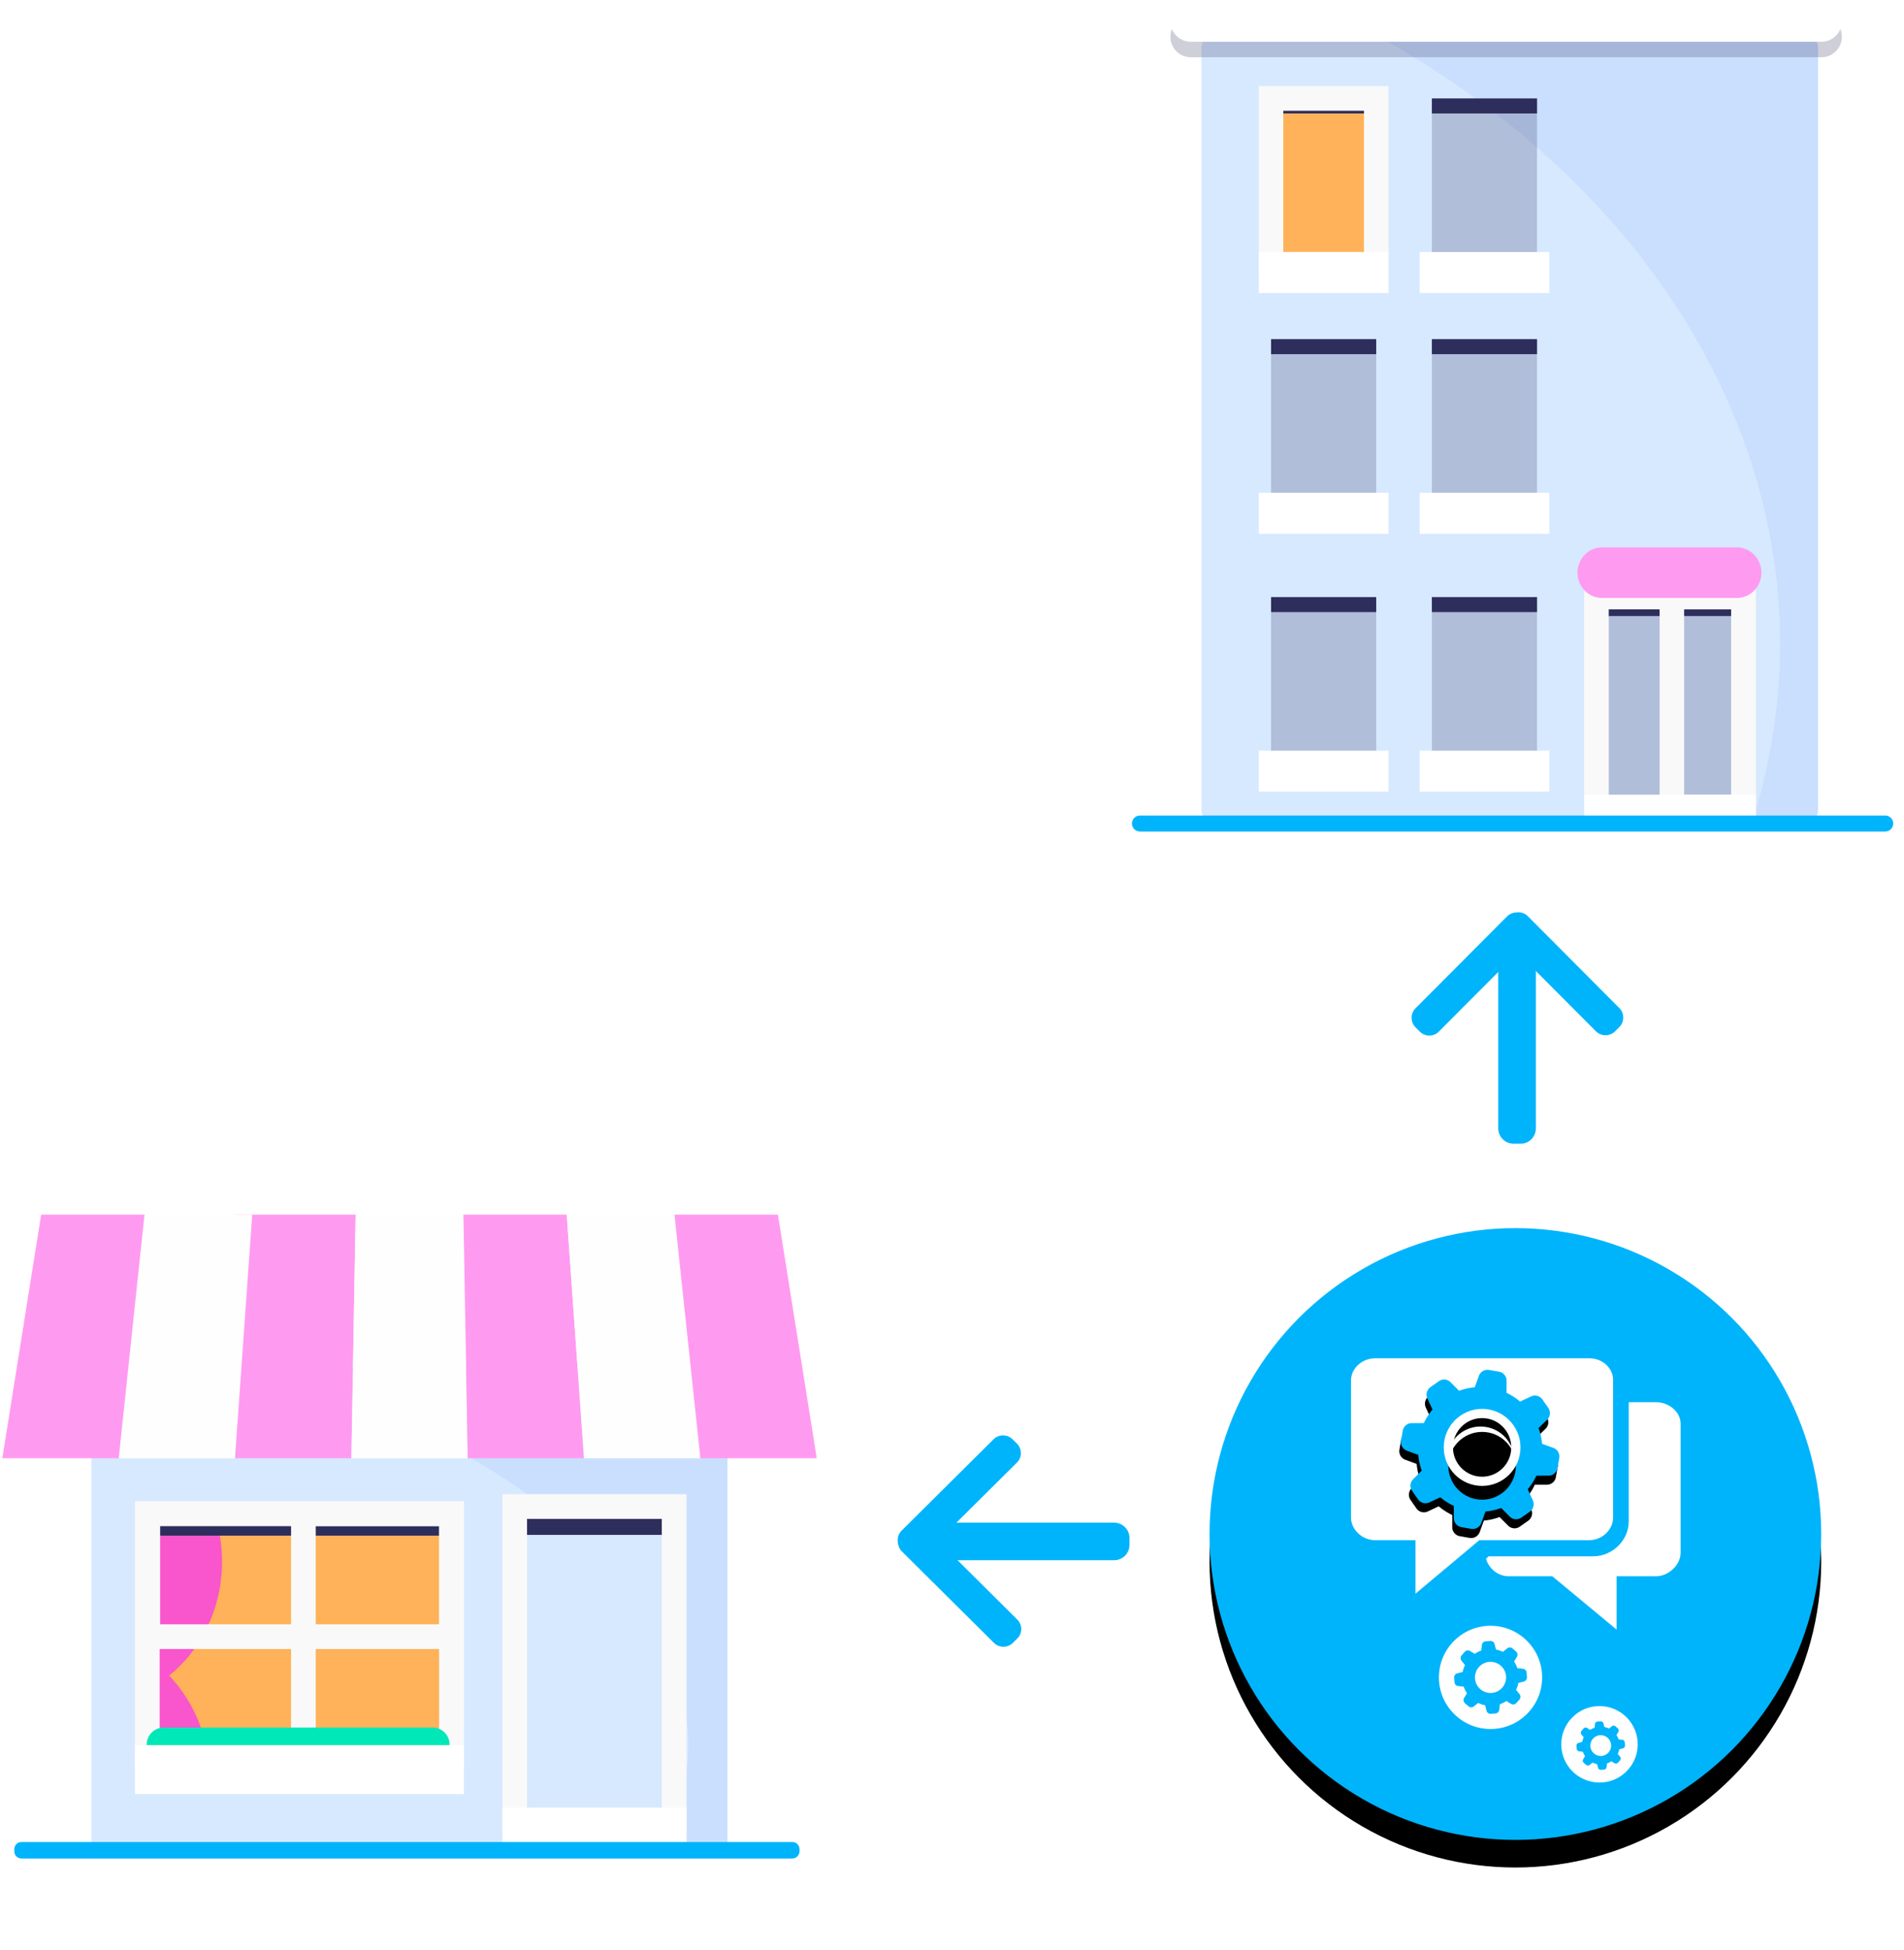<svg width="414" height="424" xmlns="http://www.w3.org/2000/svg" xmlns:xlink="http://www.w3.org/1999/xlink"><defs><filter x="-22.6%" y="-18%" width="145.1%" height="145.1%" filterUnits="objectBoundingBox" id="a"><feOffset dy="6" in="SourceAlpha" result="shadowOffsetOuter1"/><feGaussianBlur stdDeviation="9" in="shadowOffsetOuter1" result="shadowBlurOuter1"/><feColorMatrix values="0 0 0 0 0.369 0 0 0 0 0.369 0 0 0 0 0.369 0 0 0 0.2 0" in="shadowBlurOuter1"/></filter><filter x="-20.3%" y="-14.4%" width="140.5%" height="140.4%" filterUnits="objectBoundingBox" id="c"><feOffset dy="2" in="SourceAlpha" result="shadowOffsetOuter1"/><feGaussianBlur stdDeviation="2" in="shadowOffsetOuter1" result="shadowBlurOuter1"/><feColorMatrix values="0 0 0 0 0.304 0 0 0 0 0.566 0 0 0 0 0.709 0 0 0 0.637 0" in="shadowBlurOuter1"/></filter><filter x="-54.5%" y="-40.7%" width="209%" height="208.5%" filterUnits="objectBoundingBox" id="e"><feMorphology radius="1" operator="dilate" in="SourceAlpha" result="shadowSpreadOuter1"/><feOffset dy="2" in="shadowSpreadOuter1" result="shadowOffsetOuter1"/><feMorphology radius="1" in="SourceAlpha" result="shadowInner"/><feOffset dy="2" in="shadowInner" result="shadowInner"/><feComposite in="shadowOffsetOuter1" in2="shadowInner" operator="out" result="shadowOffsetOuter1"/><feGaussianBlur stdDeviation="2" in="shadowOffsetOuter1" result="shadowBlurOuter1"/><feColorMatrix values="0 0 0 0 0.304 0 0 0 0 0.566 0 0 0 0 0.709 0 0 0 0.637 0" in="shadowBlurOuter1"/></filter><ellipse id="f" cx="59.265" cy="47.67" rx="7.34" ry="7.373"/><circle id="b" cx="66.5" cy="66.5" r="66.5"/><path d="M76.103 49.185a1.992 1.992 0 01-1.646 1.963l-2.584.459a13.494 13.494 0 01-1.339 3.238l1.505 2.16a2.002 2.002 0 01-.22 2.557l-1.576 1.584a1.978 1.978 0 01-2.544.221l-2.15-1.512a13.355 13.355 0 01-3.223 1.346l-.456 2.596a1.988 1.988 0 01-1.962 1.655h-2.15a1.988 1.988 0 01-1.962-1.655l-.457-2.596a13.355 13.355 0 01-3.221-1.346l-2.15 1.512a1.978 1.978 0 01-2.545-.221l-1.575-1.584a2.002 2.002 0 01-.22-2.556l1.504-2.161a13.494 13.494 0 01-1.34-3.238l-2.583-.46a1.992 1.992 0 01-1.647-1.962v-2.161a1.992 1.992 0 011.647-1.964l2.583-.459a13.494 13.494 0 011.34-3.237l-1.505-2.161a2.002 2.002 0 01.22-2.557l1.576-1.583a1.978 1.978 0 012.544-.222l2.15 1.512a13.355 13.355 0 013.222-1.346l.457-2.596a1.988 1.988 0 011.962-1.655h2.19a1.988 1.988 0 011.96 1.655l.458 2.596c1.128.306 2.21.758 3.222 1.346l2.15-1.512a1.978 1.978 0 012.544.222l1.576 1.583c.681.685.774 1.764.22 2.557l-1.536 2.121a13.494 13.494 0 011.34 3.238l2.583.459a1.992 1.992 0 011.638 2.003v2.16zm-9.43-.73c0-4.066-3.278-7.365-7.327-7.372-4.049-.007-7.338 3.28-7.353 7.347-.014 4.067 3.253 7.377 7.302 7.399a7.324 7.324 0 005.215-2.146 7.39 7.39 0 002.163-5.227z" id="d"/></defs><g fill="none" fill-rule="evenodd"><g fill-rule="nonzero"><path d="M266.3 6.448H390.26c2.798 0 5.064 1.765 5.064 3.932v165.633c0 2.167-2.266 3.933-5.064 3.933H266.3c-2.798 0-5.064-1.766-5.064-3.933V10.38c.027-2.167 2.292-3.932 5.064-3.932z" fill="#D7E9FF"/><path d="M297.003 6.448c71.588 38.579 105.17 107.764 83.581 173.47h9.675c2.798 0 5.064-1.765 5.064-3.932V10.354c0-2.167-2.266-3.933-5.064-3.933h-93.256" fill="#9CBEFB" opacity=".22"/><path d="M254.493 8c0-2.435 1.973-4.442 4.425-4.442h137.15c2.426 0 4.425 1.98 4.425 4.441 0 2.435-1.972 4.441-4.424 4.441H258.918A4.422 4.422 0 01254.493 8z" fill="#2E2E5D" opacity=".23"/><path d="M254.493 4.628c0-2.434 1.973-4.44 4.425-4.44h137.15c2.426 0 4.425 1.98 4.425 4.44 0 2.435-1.972 4.442-4.424 4.442H258.918a4.422 4.422 0 01-4.425-4.442z" fill="#FFF"/><path fill="#2E2E5D" opacity=".23" d="M276.375 129.81h22.867v36.063h-22.867z"/><path fill="#2E2E5D" d="M276.375 129.81h22.867v3.263h-22.867z"/><g fill="#FFF"><path d="M276.375 165.873h22.867v3.585h-22.867z"/><path d="M273.71 163.198h28.198v8.909H273.71z"/></g><path fill="#2E2E5D" opacity=".23" d="M311.342 129.81h22.867v36.063h-22.867z"/><path fill="#2E2E5D" d="M311.342 129.81h22.867v3.263h-22.867z"/><g fill="#FFF"><path d="M311.342 165.873h22.867v3.585h-22.867z"/><path d="M308.677 163.198h28.198v8.909h-28.198z"/></g><path fill="#2E2E5D" opacity=".23" d="M347.135 129.809h31.982v45.669h-31.982z"/><path fill="#2E2E5D" d="M347.135 129.809h31.982v4.12h-31.982z"/><path d="M381.757 178.153h-37.313v-51.02h37.313v51.02zm-31.956-5.35h26.652v-40.318H349.8v40.317z" fill="#F9F9F9"/><path d="M381.757 178.153H360.86v-51.02h20.896v51.02zm-15.565-5.35h10.234v-40.318h-10.234v40.317z" fill="#F9F9F9"/><g fill="#FFF"><path d="M347.135 175.478h31.982v4.52h-31.982z"/><path d="M344.47 172.803h37.313v9.872H344.47z"/></g><g><path fill="#2E2E5D" opacity=".23" d="M276.375 73.734h22.867v36.064h-22.867z"/><path fill="#2E2E5D" d="M276.375 73.734h22.867v3.264h-22.867z"/><g fill="#FFF"><path d="M276.375 109.797h22.867v3.585h-22.867z"/><path d="M273.71 107.122h28.198v8.936H273.71z"/></g></g><g><path fill="#2E2E5D" opacity=".23" d="M311.342 73.734h22.867v36.064h-22.867z"/><path fill="#2E2E5D" d="M311.342 73.734h22.867v3.264h-22.867z"/><g fill="#FFF"><path d="M311.342 109.797h22.867v3.585h-22.867z"/><path d="M308.677 107.122h28.198v8.936h-28.198z"/></g></g><g><path fill="#FFB259" d="M276.375 21.403h22.867v36.064h-22.867z"/><path fill="#2E2E5D" d="M276.375 21.403h22.867v3.264h-22.867z"/><path d="M301.907 60.142H273.71V18.728h28.198v41.414zm-22.867-5.35h17.537V24.078H279.04v30.714z" fill="#F9F9F9"/><g fill="#FFF"><path d="M276.375 57.467h22.867v3.585h-22.867z"/><path d="M273.71 54.792h28.198V63.7H273.71z"/></g></g><g><path fill="#2E2E5D" opacity=".23" d="M311.342 21.403h22.867v36.064h-22.867z"/><path fill="#2E2E5D" d="M311.342 21.403h22.867v3.264h-22.867z"/><g fill="#FFF"><path d="M311.342 57.467h22.867v3.585h-22.867z"/><path d="M308.677 54.792h28.198V63.7h-28.198z"/></g></g><path d="M246.125 179.036c0-.963.772-1.739 1.732-1.739h162.07c.96 0 1.733.776 1.733 1.739 0 .963-.773 1.739-1.732 1.739H247.857c-.96 0-1.732-.776-1.732-1.739z" fill="#00B4FB"/></g><g fill-rule="nonzero"><path d="M25.118 297.263h127.839c2.868 0 5.227 1.076 5.227 2.42V401.51c0 1.344-2.332 2.42-5.227 2.42H25.117c-2.868 0-5.227-1.076-5.227-2.42V299.683c.027-1.344 2.36-2.42 5.228-2.42z" fill="#D7E9FF"/><path d="M56.776 297.263c73.851 23.71 108.458 66.237 86.21 106.64h9.971c2.868 0 5.227-1.075 5.227-2.419V299.656c0-1.344-2.332-2.42-5.227-2.42H56.776" fill="#9CBEFB" opacity=".22"/><path fill="#FF9AF1" d="M51.093 264.064v52.957h25.305l.938-52.957z"/><path fill="#FEFEFF" d="M100.765 264.064l.938 52.957H76.398l.938-52.957z"/><path fill="#FF9AF1" d="M100.765 264.064l.938 52.957h25.279l-3.753-52.957z"/><path fill="#FEFEFF" d="M152.287 264.064v52.957h-25.305l-3.753-52.957z"/><path fill="#FF9AF1" d="M146.658 264.064l5.629 52.957h25.305l-8.444-52.957z"/><path fill="#FEFEFF" d="M54.846 264.064l-3.753 52.957H25.815v-52.957z"/><path fill="#FF9AF1" d="M8.953 264.064L.51 317.021h25.306l5.602-52.957z"/><path d="M87.684 382.076H42.542c-5.79 0-10.508-4.705-10.508-10.538v-31.936c0-5.806 4.69-10.537 10.508-10.537h45.142c5.79 0 10.508 4.704 10.508 10.537v31.936c0 5.806-4.691 10.538-10.508 10.538z" fill="#FFB259"/><path fill="#D7E9FF" d="M111.917 327.533h34.66v68.172h-34.66z"/><path fill="#2E2E5D" d="M111.917 327.533h34.66v6.156h-34.66z"/><path d="M149.285 398.393h-40.022v-73.549h40.022v73.549zm-34.688-5.377h29.3V330.22h-29.3v62.796z" fill="#F9F9F9"/><g fill="#FFF"><path d="M111.917 395.704h34.66v6.747h-34.66z"/><path d="M149.285 405.14h-40.022v-12.124h40.022v12.124zm-34.688-5.376h29.3v-1.371h-29.3v1.37z"/></g><path d="M32.034 370.006c1.715 1.317 3.297-7.259 4.744-5.726 6.97-5.592 11.5-14.597 11.5-24.785 0-3.656-.59-7.15-1.662-10.404H32.034v40.915z" fill="#F955CC"/><path d="M32.034 361.135v20.94H45.06c-.616-6.64-3.592-12.768-8.283-17.822-1.367-2.15-3.056-3.979-4.744-3.118z" fill="#F955CC"/><path fill="#2E2E5D" d="M32.034 329.065h66.158v4.785H32.034z"/><path d="M100.872 384.764H29.353v-58.388h71.52v58.388zm-66.158-5.377h60.797v-47.634H34.714v47.634z" fill="#F9F9F9"/><path d="M100.872 384.764H63.29v-58.388h37.582v58.388zm-32.22-5.377H95.51v-47.634h-26.86v47.634z" fill="#F9F9F9"/><path d="M100.872 358.5H29.46v-32.124h71.412V358.5zm-66.05-5.376H95.51v-21.371h-60.69v21.37z" fill="#F9F9F9"/><path d="M31.9 380.543v-1.263a3.712 3.712 0 013.699-3.71h58.464c2.038 0 3.7 1.667 3.7 3.71v1.263a3.712 3.712 0 01-3.7 3.71H35.6a3.695 3.695 0 01-3.7-3.71z" fill="#00E8B8"/><g fill="#FFF"><path d="M32.034 382.075h66.158v5.242H32.034z"/><path d="M29.353 379.387h71.519v10.645h-71.52z"/></g><path d="M3.11 402.506v-.511c0-.833.697-1.532 1.527-1.532h167.674c.831 0 1.528.699 1.528 1.532v.51c0 .834-.697 1.533-1.528 1.533H4.637c-.857-.027-1.527-.699-1.527-1.532z" fill="#00B4FB"/></g><g fill="#00B4FB" fill-rule="nonzero"><path d="M201.218 332.255l19.976 19.845a2.893 2.893 0 010 4.123l-.937.93a2.939 2.939 0 01-4.15 0L196.13 337.31a2.893 2.893 0 010-4.123l.937-.931a2.989 2.989 0 014.15 0z"/><path d="M221.114 317.97l-19.977 19.844a2.939 2.939 0 01-4.15 0l-.937-.93a2.893 2.893 0 010-4.124l19.976-19.845a2.939 2.939 0 014.15 0l.938.931c1.151 1.144 1.151 3.006 0 4.124z"/><path d="M242.241 331.031h-40.996c-1.848 0-3.348 1.49-3.348 3.325v1.517c0 1.835 1.5 3.325 3.348 3.325h40.996c1.848 0 3.348-1.49 3.348-3.325v-1.517c0-1.835-1.5-3.325-3.348-3.325z"/></g><g fill="#00B4FB" fill-rule="nonzero"><path d="M332.728 204.337l-19.875 19.945a2.903 2.903 0 01-4.13 0l-.933-.936a2.928 2.928 0 010-4.144l19.876-19.945a2.903 2.903 0 014.13 0l.932.935c1.12 1.15 1.12 3.022 0 4.145z"/><path d="M347.035 224.228l-19.875-19.945a2.928 2.928 0 010-4.144l.932-.936a2.903 2.903 0 014.13 0l19.875 19.946a2.928 2.928 0 010 4.144l-.932.935c-1.146 1.123-3.01 1.123-4.13 0z"/><path d="M333.954 245.297v-40.934a3.337 3.337 0 00-3.33-3.342h-1.52a3.337 3.337 0 00-3.33 3.342v40.934a3.338 3.338 0 003.33 3.342h1.52c1.838.027 3.33-1.497 3.33-3.342z"/></g><path d="M377.667 119h-29.334c-2.933 0-5.333 2.475-5.333 5.5s2.4 5.5 5.333 5.5h29.334c2.933 0 5.333-2.475 5.333-5.5s-2.4-5.5-5.333-5.5z" fill="#FF9AF1" fill-rule="nonzero"/><g transform="translate(263 267)"><g fill-rule="nonzero"><use fill="#000" filter="url(#a)" xlink:href="#b"/><use fill="#00B4FB" xlink:href="#b"/></g><g transform="translate(76.475 103.906)" fill-rule="nonzero"><circle fill="#FFF" cx="8.313" cy="8.313" r="8.313"/><path d="M8.628 13.86a.605.605 0 01-.63-.458l-.193-.776a4.084 4.084 0 01-1.008-.339l-.622.503a.605.605 0 01-.779-.012l-.512-.446a.605.605 0 01-.122-.769l.412-.685a4.08 4.08 0 01-.475-.951l-.796-.084a.605.605 0 01-.542-.561l-.046-.654a.605.605 0 01.459-.631l.776-.194a4.08 4.08 0 01.339-1.008l-.504-.622a.605.605 0 01.013-.778l.446-.512a.605.605 0 01.77-.121l.685.411c.295-.199.615-.359.952-.475l.084-.795a.605.605 0 01.559-.542l.654-.046a.605.605 0 01.629.459l.194.776c.35.068.688.182 1.008.338L11 4.385a.605.605 0 01.778.013l.513.445a.605.605 0 01.121.77l-.412.685c.2.295.36.614.476.95l.796.085c.293.03.522.267.542.56l.046.666a.605.605 0 01-.459.632l-.776.193a4.08 4.08 0 01-.338 1.008l.503.622a.605.605 0 01-.013.778l-.446.513a.605.605 0 01-.769.12l-.674-.421c-.295.199-.615.359-.952.475l-.084.795a.605.605 0 01-.571.54l-.654.047zm.117-3.022a2.255 2.255 0 10-.315-4.5 2.255 2.255 0 00.315 4.5z" fill="#00B4FB"/></g><circle cx="84.404" cy="112.725" r="2.227"/><path d="M97.094 37.84h-5.948V63.78c0 4.09-3.557 7.57-7.727 7.57H60.67l-.553.549c.614 2.136 2.637 3.784 4.906 3.784h9.505L88.51 87.28V75.684h8.585c2.698 0 5.335-2.442 5.335-5.127V42.54c0-2.686-2.637-4.7-5.335-4.7" fill="#FFF"/><path d="M82.663 28.299H35.966c-2.73 0-5.21 2.132-5.21 4.813v29.791c0 2.681 2.48 4.935 5.21 4.935h8.806v11.637l13.891-11.637h23.938c2.729 0 5.147-2.254 5.147-4.935V33.112c.062-2.681-2.356-4.813-5.085-4.813" fill="#FFF"/><g fill-rule="nonzero" transform="rotate(10 58.833 48.104)"><use fill="#000" filter="url(#c)" xlink:href="#d"/><use fill="#00B4FB" xlink:href="#d"/></g><use fill="#000" filter="url(#e)" xlink:href="#f"/><use stroke="#FFF" stroke-width="2" xlink:href="#f"/><circle fill="#FFF" fill-rule="nonzero" cx="61.097" cy="97.672" r="11.222"/><path d="M61.157 105.584a.908.908 0 01-.944-.689l-.29-1.164a6.127 6.127 0 01-1.514-.508l-.933.755a.908.908 0 01-1.168-.02l-.77-.668a.907.907 0 01-.181-1.153l.618-1.03c-.3-.442-.54-.921-.714-1.426l-1.194-.126a.908.908 0 01-.813-.842l-.07-.98a.908.908 0 01.69-.948l1.164-.29a6.121 6.121 0 01.508-1.513l-.755-.933a.907.907 0 01.02-1.167l.668-.77a.908.908 0 011.154-.181l1.03.617c.442-.299.922-.538 1.427-.713l.126-1.193a.908.908 0 01.84-.813l.98-.07c.441-.03.84.261.945.69l.29 1.163a6.127 6.127 0 011.513.508l.934-.754a.908.908 0 011.168.019l.77.668c.332.29.409.776.18 1.154l-.617 1.029c.3.442.54.922.714 1.426l1.193.126c.44.045.785.401.814.842l.07 1a.908.908 0 01-.689.947l-1.164.29a6.121 6.121 0 01-.508 1.513l.755.932a.907.907 0 01-.02 1.168l-.668.769a.908.908 0 01-1.155.182l-1.012-.634c-.443.3-.922.54-1.427.714l-.126 1.193a.908.908 0 01-.858.811l-.98.069zm.176-4.536a3.384 3.384 0 10-.472-6.752 3.384 3.384 0 00.472 6.752z" fill="#00B4FB" fill-rule="nonzero"/><circle cx="61.33" cy="97.905" r="3.142"/></g></g></svg>